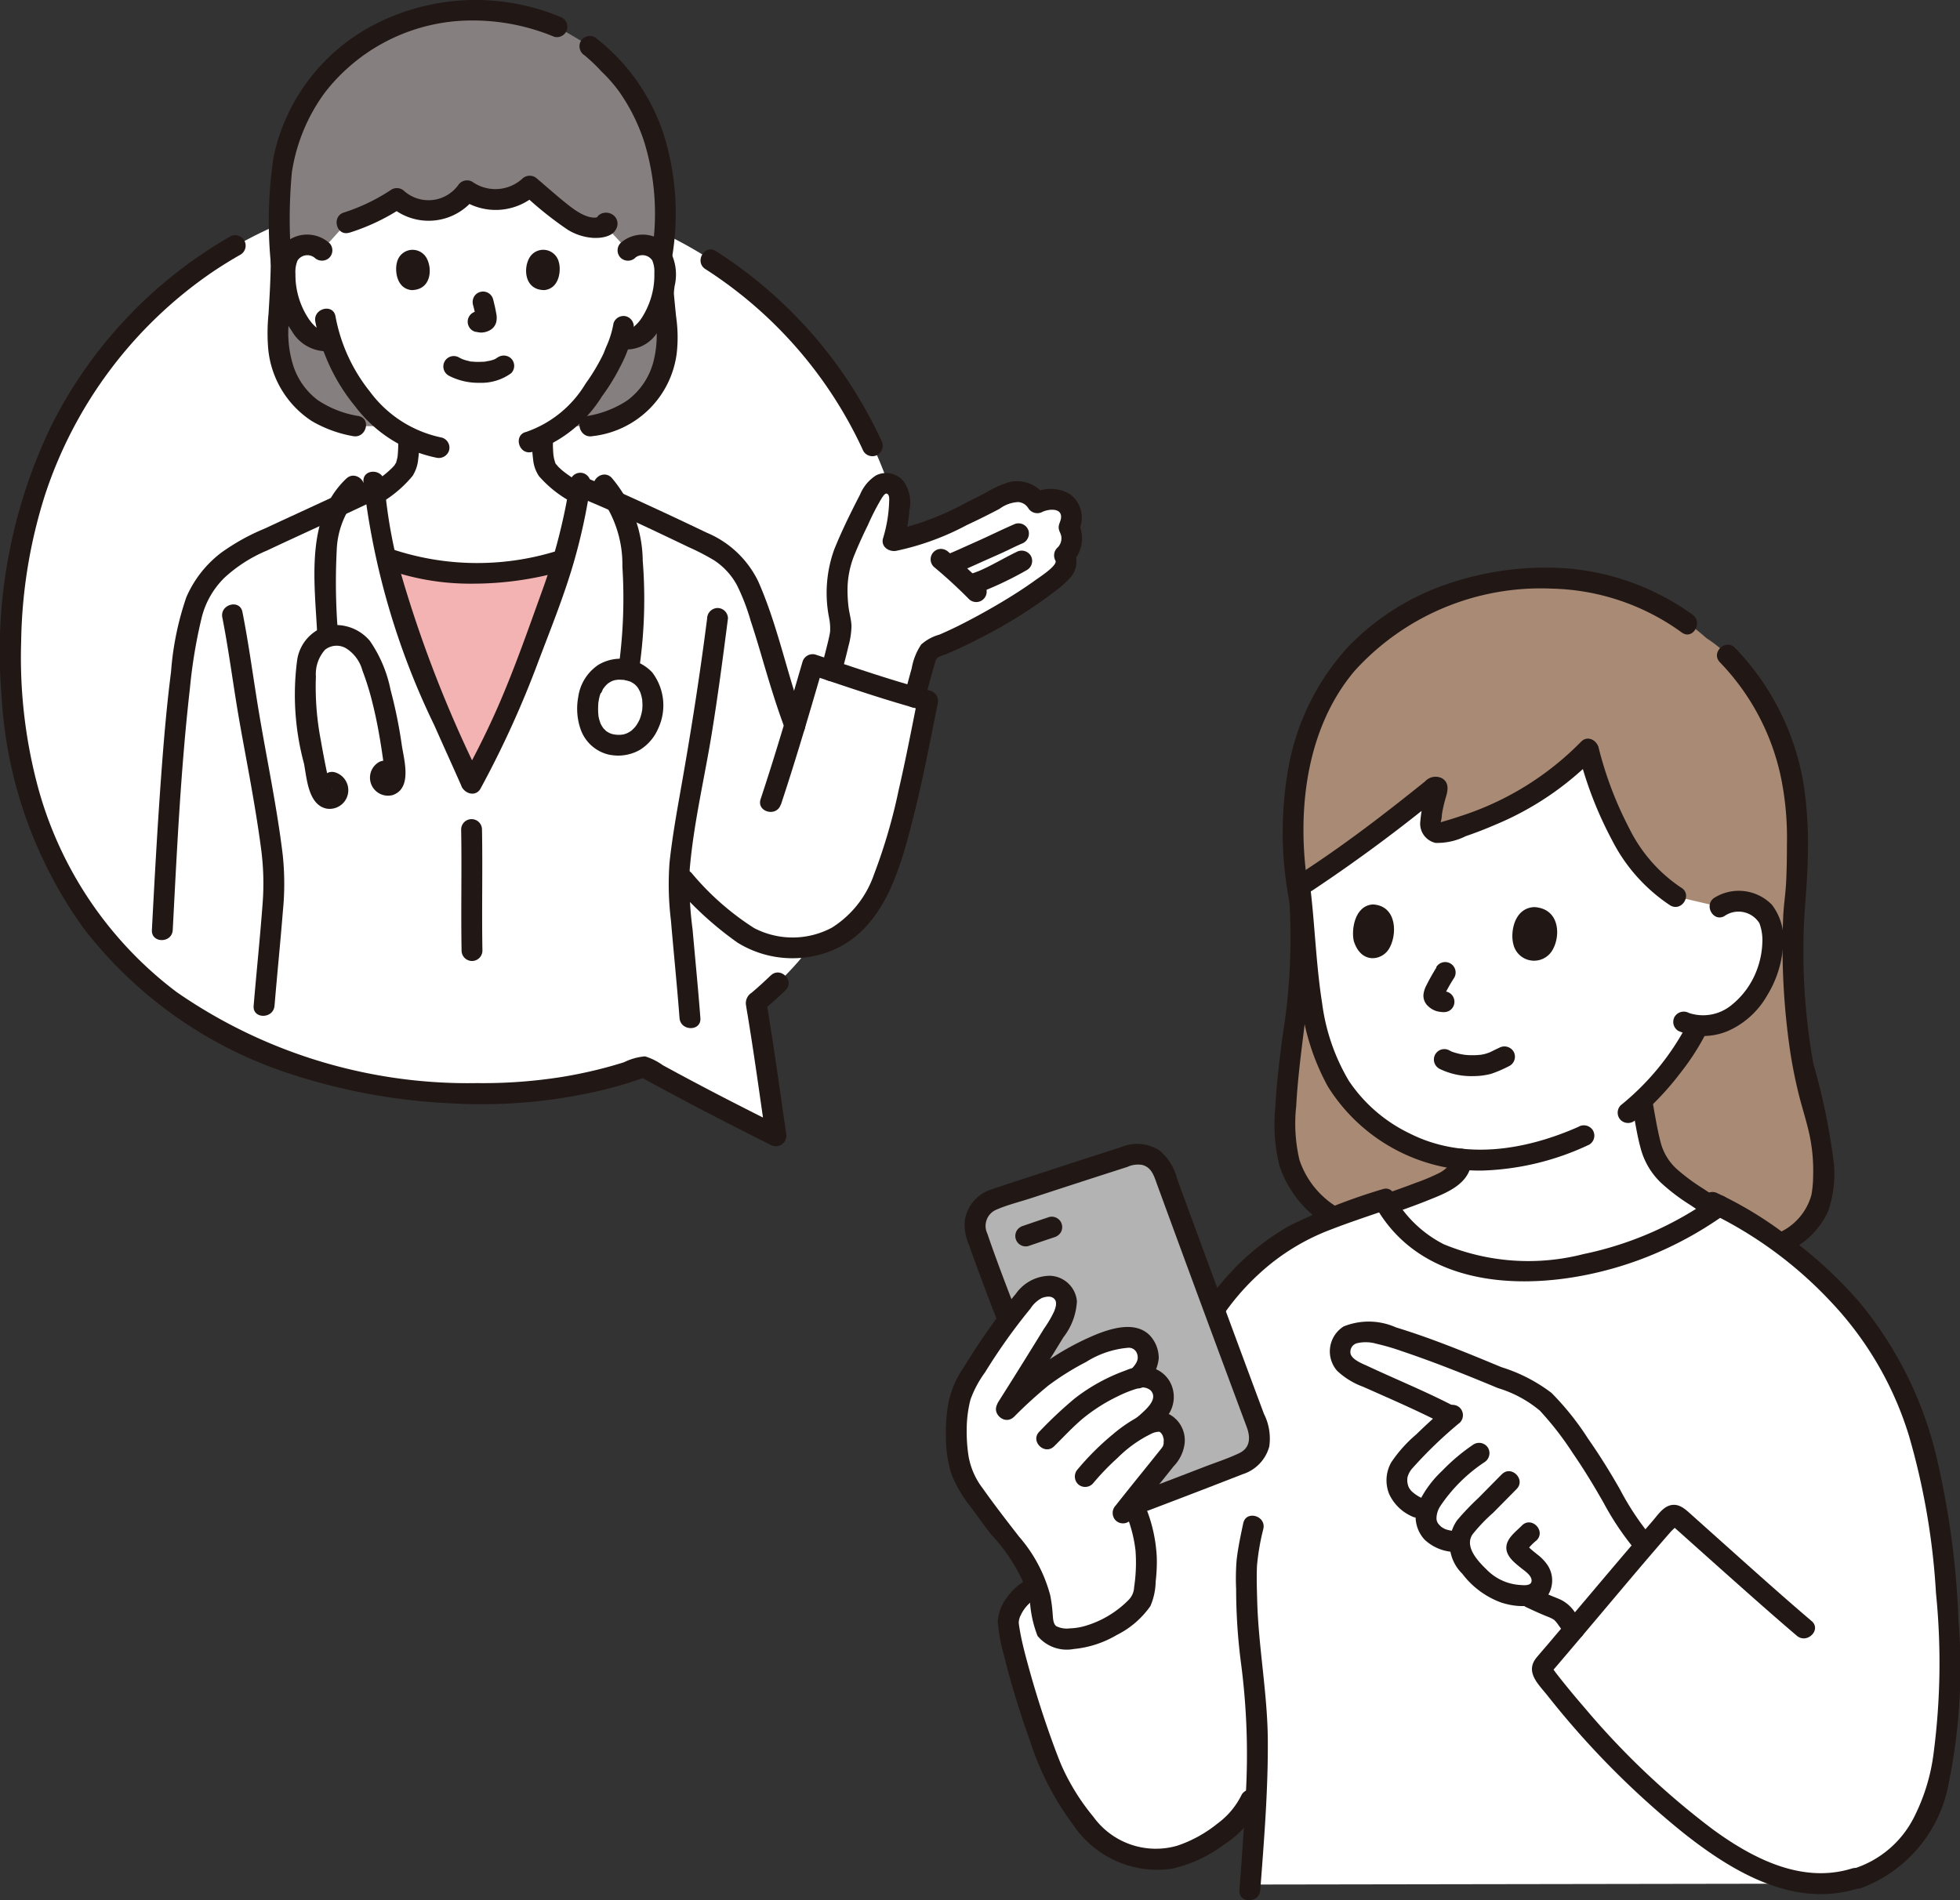 <svg id="online-medical-treatment-female-svgrepo-com" xmlns="http://www.w3.org/2000/svg" width="87.049" height="84.416" viewBox="0 0 87.049 84.416">
  <rect x="0" y="0" width="87.049" height="84.416" fill="#333333" stroke="none"/>
  <path id="Path_4989" data-name="Path 4989" d="M41.962,58.336a21.866,21.866,0,0,1-4.936,12.135,16.666,16.666,0,0,1-1.893,1.84c.346,2.063.517,3.362.887,5.921-2.5-1.253-3.956-2.014-5.878-3.073q-.842.306-1.733.535a23.541,23.541,0,0,1-8.4.5c-.079-.007-.162-.015-.244-.025a22.194,22.194,0,0,1-9.832-3.386C4.11,68.927,1.236,62.194,2.21,53.75A19.6,19.6,0,0,1,17.342,36.629a21.088,21.088,0,0,1,7.019-.341A19.6,19.6,0,0,1,41.962,58.336Z" transform="translate(-1.555 -27.774)" fill="#fff"/>
  <path id="Path_4990" data-name="Path 4990" d="M56.778,20.41A3.806,3.806,0,0,1,53.369,17.1a36.364,36.364,0,0,1,.1-3.976,18.97,18.97,0,0,1,.116-4.594,8.42,8.42,0,0,1,2.337-4.226A9.248,9.248,0,0,1,61.91,1.928a9.39,9.39,0,0,1,3.806.741l.038.016,1.151.678a6.069,6.069,0,0,1,1.229,1.076,8.025,8.025,0,0,1,1.846,3.053,11.852,11.852,0,0,1,.372,5.474c.027,1.936.37,3.3.223,4.137a3.806,3.806,0,0,1-3.409,3.308Z" transform="translate(-40.978 -1.48)" fill="#85807f"/>
  <path id="Path_4991" data-name="Path 4991" d="M114.344,47.5c.009.941.106,1.873.2,2.808a4.717,4.717,0,0,1-.1,1.971,3.126,3.126,0,0,1-1.138,1.665,4.555,4.555,0,0,1-1.8.7c-.584.116-.337,1.007.246.893a4.24,4.24,0,0,0,3.74-3.68,6.3,6.3,0,0,0-.027-1.627c-.093-.91-.182-1.817-.191-2.731a.463.463,0,0,0-.926,0Z" transform="translate(-85.437 -36.162)" fill="#211715"/>
  <path id="Path_4992" data-name="Path 4992" d="M51.472,48.715c-.007.777-.052,1.551-.1,2.325a8.441,8.441,0,0,0-.016,1.529A4.305,4.305,0,0,0,53.295,55.8a5.522,5.522,0,0,0,1.828.669c.582.114.831-.778.246-.893a4.555,4.555,0,0,1-1.8-.7,3.107,3.107,0,0,1-1.125-1.624,4.866,4.866,0,0,1-.171-1.856c.051-.895.118-1.786.125-2.682a.463.463,0,0,0-.926,0Z" transform="translate(-39.446 -37.095)" fill="#211715"/>
  <path id="Path_4993" data-name="Path 4993" d="M64.522.738a9.794,9.794,0,0,0-8.186.327,8.626,8.626,0,0,0-4.516,5.862,19,19,0,0,0-.133,4.725c.023.594.949.6.926,0a22.254,22.254,0,0,1,.012-4,8,8,0,0,1,1.467-3.545A8.259,8.259,0,0,1,60.087.924a9.4,9.4,0,0,1,4.189.707.466.466,0,0,0,.569-.324.475.475,0,0,0-.324-.57Z" transform="translate(-39.662 0.003)" fill="#211715"/>
  <path id="Path_4994" data-name="Path 4994" d="M115.315,16.678a11.779,11.779,0,0,0-.38-5.41,8.946,8.946,0,0,0-3.048-4.314.466.466,0,0,0-.633.166.474.474,0,0,0,.166.633,7.535,7.535,0,0,1,.752.718,6.6,6.6,0,0,1,.789.9A8.43,8.43,0,0,1,114.07,11.6a10.847,10.847,0,0,1,.352,4.833.478.478,0,0,0,.324.569.466.466,0,0,0,.569-.324Z" transform="translate(-85.458 -5.295)" fill="#211715"/>
  <path id="Path_4995" data-name="Path 4995" d="M268.11,140.7c2.328-.8,2.391-2.219,2.423-3.043a8.479,8.479,0,0,0-.4-3,26.2,26.2,0,0,1-.915-8.768,28.8,28.8,0,0,0,.149-4.124c-.075-3.1-1.765-6.7-4.031-8.141a10.533,10.533,0,0,0-7.7-2.655,11.217,11.217,0,0,0-8.251,3.773,10.83,10.83,0,0,0-2.185,4.837,17.249,17.249,0,0,0,.1,5.837c.29,3.724-.869,7.633-.642,10.68a4.1,4.1,0,0,0,1.857,3.081s4.686,1.458,6.693,1.458C257.939,140.639,268.11,140.7,268.11,140.7Z" transform="translate(-189.548 -85.275)" fill="#a98a75"/>
  <path id="Path_4996" data-name="Path 4996" d="M249.873,154.577c-.011-.1-.023-.2-.032-.3-.133-1.36-.244-2.838-.421-4.316l-.009-.076.334-.221c.139-.093.358-.223.54-.347,1.663-1.119,3.447-2.5,5.1-3.831a.087.087,0,0,1,.139.1,6.292,6.292,0,0,0-.313,1.5.4.4,0,0,0,.5.413,14.082,14.082,0,0,0,6.511-3.706,27.027,27.027,0,0,0,1.022,2.944,8.585,8.585,0,0,0,2.864,3.6l1.951.454a1.5,1.5,0,0,1,1.083-.225,1.35,1.35,0,0,1,1.111.787,3.651,3.651,0,0,1-.234,2.685,3.914,3.914,0,0,1-1.5,1.724,2.881,2.881,0,0,1-1.416.309l-.1.2c-.185.373-.618,1.025-.618,1.025A12.926,12.926,0,0,1,264.6,159.4q.131.688.263,1.377a5.167,5.167,0,0,0,.281,1.058,5.4,5.4,0,0,0,2.167,2.019l.528.359a15.019,15.019,0,0,1-8.505,2.731,8.549,8.549,0,0,1-3.524-.652,5.668,5.668,0,0,1-2.546-2.276c.741-.267,1.555-.553,2.072-.787.557-.2,1.264-.573,1.25-1.234a7.592,7.592,0,0,1-4.187-1.856A8.2,8.2,0,0,1,249.873,154.577Z" transform="translate(-191.684 -110.511)" fill="#fff"/>
  <path id="Path_4997" data-name="Path 4997" d="M329.6,124.516a10.443,10.443,0,0,1,2.729,5.226,13.357,13.357,0,0,1,.241,2.858c0,.554-.007,1.108-.034,1.661s-.116,1.079-.134,1.618a31.808,31.808,0,0,0,.313,5.921q.144.935.369,1.856c.153.621.357,1.23.491,1.856a7.582,7.582,0,0,1,.159,1.8,4.9,4.9,0,0,1-.074.85,2.59,2.59,0,0,1-1.637,1.763.466.466,0,0,0-.166.633.474.474,0,0,0,.633.166,3.555,3.555,0,0,0,1.921-1.856,5.181,5.181,0,0,0,.248-2.072,28.717,28.717,0,0,0-.912-4.442,28.048,28.048,0,0,1-.438-5.6c.013-1.167.167-2.323.184-3.492a18.217,18.217,0,0,0-.151-3.137,11.391,11.391,0,0,0-3.086-6.265c-.426-.417-1.082.237-.655.655Z" transform="translate(-253.208 -95.089)" fill="#211715"/>
  <path id="Path_4998" data-name="Path 4998" d="M245.215,169.048a27.128,27.128,0,0,1-.28,6.641c-.128,1.032-.258,2.065-.308,3.1a7.494,7.494,0,0,0,.191,2.58,4.953,4.953,0,0,0,1.907,2.5.466.466,0,0,0,.633-.166.474.474,0,0,0-.166-.634,3.9,3.9,0,0,1-1.491-1.978,7.033,7.033,0,0,1-.144-2.392c.106-2.027.482-4.03.63-6.054a18.459,18.459,0,0,0-.046-3.6.477.477,0,0,0-.463-.463.465.465,0,0,0-.463.463Z" transform="translate(-187.988 -129.564)" fill="#211715"/>
  <path id="Path_4999" data-name="Path 4999" d="M275.38,201.82a3.217,3.217,0,0,0,1.538.333,3.151,3.151,0,0,0,.772-.1,5.816,5.816,0,0,0,.83-.36.465.465,0,0,0,.166-.633.476.476,0,0,0-.633-.166c-.116.052-.229.109-.343.165l-.083.039c-.124.058.04-.009-.03.013-.046.014-.09.031-.136.045s-.094.025-.142.034l-.074.014c-.011,0-.093.015-.033.006s-.025,0-.035,0l-.079.007q-.09.007-.181.008c-.109,0-.217,0-.325-.011l-.081-.008c-.048,0-.041,0,0,0-.053-.008-.105-.016-.157-.027a2.636,2.636,0,0,1-.315-.081l-.069-.023c-.011,0-.086-.031-.027-.009s-.013-.006-.023-.012l-.074-.037a.463.463,0,0,0-.467.8Z" transform="translate(-211.466 -154.35)" fill="#211715"/>
  <path id="Path_5000" data-name="Path 5000" d="M290.239,175.713c-.124-.482.023-1.572.928-1.623,1.191.063,1.192,1.389.762,1.992A.944.944,0,0,1,290.239,175.713Z" transform="translate(-223.033 -133.795)" fill="#211715"/>
  <path id="Path_5001" data-name="Path 5001" d="M259.661,175.21c-.113-.484.023-1.577.852-1.629,1.09.062,1.089,1.391.694,2C260.885,176.074,259.991,176.242,259.661,175.21Z" transform="translate(-199.535 -133.404)" fill="#211715"/>
  <path id="Path_5002" data-name="Path 5002" d="M273.7,184.893c-.156.255-.307.516-.44.785a1.14,1.14,0,0,0-.139.432.627.627,0,0,0,.2.5.98.98,0,0,0,.39.231,1.64,1.64,0,0,0,.3.044l-.123-.017.023,0a.5.5,0,0,0,.357-.046.463.463,0,0,0,.166-.633.448.448,0,0,0-.278-.213c-.078-.013-.157-.02-.235-.03l.123.017a.534.534,0,0,1-.131-.035l.111.046a.547.547,0,0,1-.1-.059l.094.072a.574.574,0,0,1-.081-.077L274,186a.146.146,0,0,1-.017-.029l.046.11a.227.227,0,0,1-.012-.048l.017.123a.323.323,0,0,1,0-.052l-.016.123a.532.532,0,0,1,.031-.108l-.046.111a7,7,0,0,1,.484-.875.463.463,0,0,0-.8-.467Z" transform="translate(-209.902 -141.921)" fill="#211715"/>
  <path id="Path_5003" data-name="Path 5003" d="M311.2,200.165a12.853,12.853,0,0,0,2.026-2.129,10.589,10.589,0,0,0,1.058-1.631.474.474,0,0,0-.166-.633.468.468,0,0,0-.633.166,11.449,11.449,0,0,1-2.939,3.573.466.466,0,0,0,0,.655A.474.474,0,0,0,311.2,200.165Z" transform="translate(-238.566 -150.411)" fill="#211715"/>
  <path id="Path_5004" data-name="Path 5004" d="M264.329,111.026a11.064,11.064,0,0,0-5.561-2.05,13.393,13.393,0,0,0-5.471.744,10.987,10.987,0,0,0-4.275,2.758,10.753,10.753,0,0,0-2.583,5.078,16.178,16.178,0,0,0,.05,6.515c.118.584,1.01.337.893-.246-.691-3.426-.4-7.529,1.946-10.3a11.148,11.148,0,0,1,8.747-3.652,10.2,10.2,0,0,1,5.788,1.954C264.35,112.169,264.813,111.366,264.329,111.026Z" transform="translate(-189.164 -83.725)" fill="#211715"/>
  <path id="Path_5005" data-name="Path 5005" d="M260.294,179.5c-2.347,1.042-5.1,1.511-7.487.311a6.785,6.785,0,0,1-2.724-2.348,9.008,9.008,0,0,1-1.185-3.437c-.268-1.692-.32-3.422-.522-5.123a.477.477,0,0,0-.463-.463.466.466,0,0,0-.463.463c.2,1.663.276,3.342.5,5a10.293,10.293,0,0,0,1.2,3.811,7.942,7.942,0,0,0,6.834,3.736,11.925,11.925,0,0,0,4.774-1.152.466.466,0,0,0,.166-.633.474.474,0,0,0-.633-.166Z" transform="translate(-190.177 -129.45)" fill="#211715"/>
  <path id="Path_5006" data-name="Path 5006" d="M323.37,172.077a1.094,1.094,0,0,1,1.531.333,2.188,2.188,0,0,1,.129.893,3.778,3.778,0,0,1-.227,1.143,3.616,3.616,0,0,1-1.173,1.627,1.987,1.987,0,0,1-1.86.324.476.476,0,0,0-.633.166.467.467,0,0,0,.166.633,2.817,2.817,0,0,0,2.252-.021,3.741,3.741,0,0,0,1.69-1.557,4.806,4.806,0,0,0,.7-2.117,2.537,2.537,0,0,0-.489-1.911,2.056,2.056,0,0,0-2.552-.312c-.5.324-.035,1.125.467.8Z" transform="translate(-246.761 -131.399)" fill="#211715"/>
  <path id="Path_5007" data-name="Path 5007" d="M302.838,142.687a16.936,16.936,0,0,0,1.481,3.844,7.6,7.6,0,0,0,2.6,2.916c.521.29.988-.509.467-.8A6.765,6.765,0,0,1,305.08,146a16.165,16.165,0,0,1-1.348-3.554.463.463,0,0,0-.893.246Z" transform="translate(-232.73 -109.221)" fill="#211715"/>
  <path id="Path_5008" data-name="Path 5008" d="M261.521,141.926a13.12,13.12,0,0,1-5.364,3.3q-.372.126-.75.234a1.661,1.661,0,0,1-.19.053c-.107.016.087,0,.068.023a1.44,1.44,0,0,0,.065-.383,5.946,5.946,0,0,1,.185-.8c.091-.295.133-.632-.182-.816a.63.63,0,0,0-.751.143c-.241.192-.481.386-.723.577q-.73.579-1.47,1.144c-1.065.81-2.147,1.587-3.268,2.316-.5.324-.034,1.126.467.8a70.931,70.931,0,0,0,5.733-4.25l-.2.119.054-.02h-.246l.051.016-.277-.213.033.042-.063-.234a1.769,1.769,0,0,1-.1.324c-.031.116-.058.231-.081.347a6.791,6.791,0,0,0-.118.787.874.874,0,0,0,.675.975,2.829,2.829,0,0,0,1.342-.3c.455-.154.9-.329,1.342-.52a13.348,13.348,0,0,0,4.43-3.015c.409-.433-.244-1.088-.655-.655Z" transform="translate(-191.312 -108.966)" fill="#211715"/>
  <path id="Path_5009" data-name="Path 5009" d="M313.124,210.159c.126.657.218,1.332.4,1.976a3.26,3.26,0,0,0,.88,1.47,8.833,8.833,0,0,0,1.307.994c.558.373,1.111.753,1.666,1.13.494.336.957-.466.467-.8-.511-.347-1.021-.7-1.535-1.042a9,9,0,0,1-1.195-.883,2.42,2.42,0,0,1-.721-1.2c-.16-.619-.255-1.26-.374-1.888-.112-.585-1-.337-.893.246Z" transform="translate(-240.643 -161.071)" fill="#211715"/>
  <path id="Path_5010" data-name="Path 5010" d="M263.813,220.973a.461.461,0,0,1-.132.333,1.455,1.455,0,0,1-.428.307,9.2,9.2,0,0,1-1,.417c-.829.318-1.675.591-2.5.924a.478.478,0,0,0-.324.569.466.466,0,0,0,.57.324c.917-.37,1.862-.664,2.777-1.033.81-.327,1.948-.73,1.956-1.838a.463.463,0,0,0-.926,0Z" transform="translate(-199.376 -169.485)" fill="#211715"/>
  <path id="Path_5011" data-name="Path 5011" d="M231.59,236.012c2.211,3.045,2.9,6.257,3.333,9.873.478,4.05.526,9.1-.641,11.617a4.992,4.992,0,0,1-4.548,3.145l-25.541.04c.134-1.788.24-3.4.283-4.419l-.269.658a5.539,5.539,0,0,1-4.262,2.674,3.962,3.962,0,0,1-2.749-1.258,10.5,10.5,0,0,1-1.733-2.583,33,33,0,0,1-2.029-6.826,2.1,2.1,0,0,1,1.065-1.387L201.5,237.07a11.938,11.938,0,0,1,2.757-3.844c1.738-1.618,3.051-1.978,5.859-2.957a5.681,5.681,0,0,0,2.668,2.49,8.549,8.549,0,0,0,3.524.652,15.044,15.044,0,0,0,8.716-2.88,20.4,20.4,0,0,1,5.98,4.726Q231.315,235.633,231.59,236.012Z" transform="translate(-148.663 -176.971)" fill="#fff"/>
  <path id="Path_5012" data-name="Path 5012" d="M170.116,94.792a.189.189,0,0,1-.032-.09.224.224,0,0,1,.029-.09.806.806,0,0,0,.03-.646c-.066-.187-.162-.32-.494-.446a1.088,1.088,0,0,0-.972.106,1.106,1.106,0,0,0-1.025-.495,2.791,2.791,0,0,0-.884.367,19.067,19.067,0,0,1-4.5,1.823,6.549,6.549,0,0,0,.29-1.907.69.69,0,0,0-.217-.494.534.534,0,0,0-.532-.137,1.08,1.08,0,0,0-.458.425,26.66,26.66,0,0,0-1.286,2.7,5.547,5.547,0,0,0-.108,3.179c-.01.125-.023.286-.023.286-.023.267-.27,1.2-.408,1.707,1.18.388,2.706.88,3.7,1.17.15-.538.378-1.419.506-1.769a.767.767,0,0,1,.173-.31.775.775,0,0,1,.268-.143,20.362,20.362,0,0,0,5.652-3.424.552.552,0,0,0,.058-.65,1,1,0,0,0,.235-1.167Z" transform="translate(-122.605 -71.29)" fill="#fff"/>
  <path id="Path_5013" data-name="Path 5013" d="M135.146,133.641c.735-2.211,1.261-4.038,1.861-6.1,1.4.466,4.076,1.337,5.111,1.61a64.771,64.771,0,0,1-1.635,6.986c-.512,1.594-1.282,3.111-2.848,3.7a4.135,4.135,0,0,1-3.624-.284,15.62,15.62,0,0,1-2.711-2.433" transform="translate(-100.909 -98.022)" fill="#fff"/>
  <path id="Path_5014" data-name="Path 5014" d="M60.264,36.637a2.068,2.068,0,0,1-.6-.384,8.577,8.577,0,0,1-2.231,1.071L56.32,38.556a1,1,0,0,0-.8-.235.947.947,0,0,0-.681.453,1.337,1.337,0,0,0-.14.539A4.013,4.013,0,0,0,55.1,41.44a2.553,2.553,0,0,0,.66.866.959.959,0,0,0,.869.275l.085-.023a7.883,7.883,0,0,0,1.444,2.648,6.641,6.641,0,0,0,2.015,1.679,3.555,3.555,0,0,1-.15,1.311,4.228,4.228,0,0,1-1.347,1.2,23.262,23.262,0,0,0,.47,2.822l.178.069a11.643,11.643,0,0,0,3.874.62,15.662,15.662,0,0,0,3.573-.514l.278-.075a28.129,28.129,0,0,0,.666-2.927,4.22,4.22,0,0,1-1.456-1.193,3.707,3.707,0,0,1-.15-1.337A8.091,8.091,0,0,0,69.3,43.2c.046-.14.185-.429.293-.75a.775.775,0,0,0,.873-.144,2.55,2.55,0,0,0,.66-.866,4.013,4.013,0,0,0,.411-2.128,1.337,1.337,0,0,0-.14-.539.947.947,0,0,0-.681-.453,1,1,0,0,0-.8.235L68.9,37.462a1.554,1.554,0,0,1-1.191-.094,4.615,4.615,0,0,1-1-.7L65.56,35.7a2.227,2.227,0,0,1-2.786.208A2.069,2.069,0,0,1,60.264,36.637Z" transform="translate(-42.025 -27.436)" fill="#fff"/>
  <path id="Path_5015" data-name="Path 5015" d="M57.874,99.808l0-.014c-.173-.553-.375-1.149-.64-1.842a3.8,3.8,0,0,0-.8-1.236A4.239,4.239,0,0,0,55.2,95.9c-1.358-.656-4.135-1.961-5.532-2.523a25.137,25.137,0,0,1-1.025,4.232c-.311.847-1.331,3.734-2.025,5.384a37.148,37.148,0,0,1-1.766,3.623c-1.742-3.97-3.869-8.1-4.31-13.136-1.656.8-4.363,2.016-5.626,2.628a5.088,5.088,0,0,0-1.369.981,4.108,4.108,0,0,0-1.06,1.7c-.668,2.237-1.032,7.672-1.38,14.329-.03-.022.012.01.012.01l4.477,3.337.2.006,18.75.571c-.168-2.208-.557-5.747-.49-6.36a18.349,18.349,0,0,0,2.95,2.674,4.135,4.135,0,0,0,3.624.284c1.567-.591,2.337-2.108,2.848-3.7a64.767,64.767,0,0,0,1.635-6.986c-1.034-.273-3.713-1.145-5.111-1.61-.27.926-.525,1.807-.792,2.7C58.567,102.322,58.309,101.2,57.874,99.808Z" transform="translate(-23.9 -71.762)" fill="#fff"/>
  <path id="Path_5016" data-name="Path 5016" d="M235.353,228.149a25.8,25.8,0,0,0-4.187,1.654,11.106,11.106,0,0,0-3.376,3.034,15.831,15.831,0,0,0-1.394,2.348c-.27.53.529,1,.8.467a17.611,17.611,0,0,1,1.154-2.014,10.651,10.651,0,0,1,1.561-1.765,9.756,9.756,0,0,1,3.144-1.93c.839-.326,1.695-.607,2.544-.9.559-.195.318-1.09-.246-.893Z" transform="translate(-173.954 -175.321)" fill="#211715"/>
  <path id="Path_5017" data-name="Path 5017" d="M326.81,229.652a18.159,18.159,0,0,1,5.484,4,15.081,15.081,0,0,1,3.48,5.965,31.5,31.5,0,0,1,1.2,6.987,30.9,30.9,0,0,1-.1,7.074,8.649,8.649,0,0,1-.889,2.914,4.526,4.526,0,0,1-2.615,2.239.463.463,0,0,0,.246.893A6.137,6.137,0,0,0,337.55,255a25.579,25.579,0,0,0,.425-7.154,37.666,37.666,0,0,0-1.035-7.52,16.825,16.825,0,0,0-3.369-6.643,18.752,18.752,0,0,0-2.861-2.68,16.9,16.9,0,0,0-3.435-2.155.477.477,0,0,0-.633.166.466.466,0,0,0,.166.633Z" transform="translate(-250.992 -175.838)" fill="#211715"/>
  <path id="Path_5018" data-name="Path 5018" d="M192.74,302.979a2.628,2.628,0,0,0-.889.8,1.927,1.927,0,0,0-.4,1.062,7.794,7.794,0,0,0,.275,1.5c.319,1.3.727,2.592,1.175,3.858a12.733,12.733,0,0,0,1.9,3.667,4.494,4.494,0,0,0,4.385,1.951,6.106,6.106,0,0,0,2.315-1.073,4.533,4.533,0,0,0,1.581-1.748.479.479,0,0,0-.166-.634.466.466,0,0,0-.633.166,3.482,3.482,0,0,1-1.083,1.29,5.754,5.754,0,0,1-1.772.975,3.421,3.421,0,0,1-3.731-1.283,9.815,9.815,0,0,1-1.286-2c-.118-.243-.149-.322-.237-.543s-.175-.452-.258-.679c-.417-1.142-.787-2.3-1.108-3.474-.151-.552-.3-1.109-.391-1.673-.01-.061-.02-.123-.028-.185.011.084-.005-.036-.006-.063a.739.739,0,0,1,.087-.335,1.668,1.668,0,0,1,.741-.78c.522-.288.055-1.088-.467-.8Z" transform="translate(-147.137 -232.804)" fill="#211715"/>
  <path id="Path_5019" data-name="Path 5019" d="M237.474,291.241c-.114.538-.23,1.079-.293,1.626a10.142,10.142,0,0,0-.023,1.3,25.654,25.654,0,0,0,.208,3.224,31.2,31.2,0,0,1,.216,6c-.072,1.386-.172,2.77-.278,4.154-.045.594.881.591.926,0,.168-2.217.35-4.441.335-6.666-.014-2.076-.414-4.111-.471-6.185-.014-.526-.034-1.058-.008-1.583a10.366,10.366,0,0,1,.282-1.625c.124-.581-.769-.83-.893-.246Z" transform="translate(-182.258 -223.576)" fill="#211715"/>
  <path id="Path_5020" data-name="Path 5020" d="M258.7,255.669a2.017,2.017,0,0,0-1.034.036.86.86,0,0,0-.542.761.807.807,0,0,0,.375.715,3.955,3.955,0,0,0,.812.444c1.079.483,2.689,1.182,3.752,1.75q-.952.822-1.824,1.73a1.626,1.626,0,0,0-.582,1.056c-.012.66.378,1.079,1.319,1.428a.909.909,0,0,0,.122.8,1.456,1.456,0,0,0,1.331.543,1.623,1.623,0,0,0,.355.976,2.963,2.963,0,0,0,2.567,1.412c.4.181.856.4,1.108.5a1.735,1.735,0,0,1,.47.241,1.875,1.875,0,0,1,.333.405c.09.13.181.245.268.352.972-1.151,2.218-2.628,3.142-3.709-.09-.1-.182-.208-.279-.324a16.814,16.814,0,0,1-1.442-2.291,26.281,26.281,0,0,0-2.113-3.1,4.733,4.733,0,0,0-.956-.979,6.19,6.19,0,0,0-1.141-.537c-1.692-.711-3.59-1.474-5.148-1.972a7.129,7.129,0,0,0-.895-.231Z" transform="translate(-197.612 -196.454)" fill="#fff"/>
  <path id="Path_5021" data-name="Path 5021" d="M263.644,229.062c2.352,4.232,8.192,3.829,12.084,2.281a16.291,16.291,0,0,0,3.444-1.875.476.476,0,0,0,.166-.633.467.467,0,0,0-.634-.166,15.166,15.166,0,0,1-5.8,2.549,9.816,9.816,0,0,1-6.211-.438,5.329,5.329,0,0,1-2.248-2.186c-.29-.521-1.089-.054-.8.467Z" transform="translate(-202.575 -175.509)" fill="#211715"/>
  <path id="Path_5022" data-name="Path 5022" d="M291.893,305.51c.2.093.393.185.592.272q.159.071.321.137l.108.043.077.031c.06.023-.1-.048,0,0,.045.022.09.043.133.068.019.011.037.025.056.035.046.025-.063-.06,0,0a1.38,1.38,0,0,1,.1.105l.021.025c.022.026.014.017-.022-.029,0,.014.03.041.039.053.141.2.281.393.435.581a.465.465,0,0,0,.655,0,.476.476,0,0,0,0-.655c-.016-.019-.078-.122-.1-.127.016,0,.052.069.01.013l-.052-.071c-.063-.086-.121-.176-.185-.262a1.6,1.6,0,0,0-.591-.52c-.116-.056-.236-.1-.356-.15l-.054-.021c-.068-.027,0,0,.027.012l-.121-.053c-.208-.093-.414-.189-.621-.285a.474.474,0,0,0-.633.166.469.469,0,0,0,.166.633Z" transform="translate(-224.158 -234.138)" fill="#211715"/>
  <path id="Path_5023" data-name="Path 5023" d="M260.61,257.326c-1.227-.633-2.505-1.153-3.755-1.738-.227-.106-.676-.272-.761-.539a.4.4,0,0,1,.266-.475,1.7,1.7,0,0,1,.881.02,10.166,10.166,0,0,1,1.124.328c1.448.486,2.867,1.057,4.277,1.643a5.275,5.275,0,0,1,1.856,1,13.792,13.792,0,0,1,1.461,1.885c.495.717.946,1.462,1.376,2.22a12.506,12.506,0,0,0,1.51,2.213c.4.445,1.05-.211.655-.655a12.177,12.177,0,0,1-1.442-2.161c-.44-.775-.91-1.531-1.421-2.26a12.25,12.25,0,0,0-1.624-2.032,7.19,7.19,0,0,0-2.22-1.141c-1.538-.638-3.091-1.281-4.685-1.767a2.973,2.973,0,0,0-2.324-.042,1.309,1.309,0,0,0-.29,1.97,3.358,3.358,0,0,0,1.156.71l1.128.5c.8.357,1.591.717,2.367,1.117.529.273,1-.526.467-.8Z" transform="translate(-196.109 -194.901)" fill="#211715"/>
  <path id="Path_5024" data-name="Path 5024" d="M268.687,269.739q-.667.576-1.3,1.191a6.011,6.011,0,0,0-1.1,1.23,1.623,1.623,0,0,0-.1,1.4,2,2,0,0,0,1.007,1,.474.474,0,0,0,.633-.166.468.468,0,0,0-.166-.633,1.813,1.813,0,0,1-.428-.274.664.664,0,0,1-.188-.256,1.158,1.158,0,0,1-.032-.116c-.005-.021-.016-.108-.01-.046a.858.858,0,0,1,0-.226.956.956,0,0,1,.237-.435,19.241,19.241,0,0,1,2.094-2.011.467.467,0,0,0,0-.655.472.472,0,0,0-.655,0Z" transform="translate(-204.495 -207.203)" fill="#211715"/>
  <path id="Path_5025" data-name="Path 5025" d="M274.2,276.972a8.613,8.613,0,0,0-1.409,1.183,4.731,4.731,0,0,0-1.07,1.478,1.5,1.5,0,0,0,.293,1.58,2.014,2.014,0,0,0,1.431.546.463.463,0,0,0,0-.926,1.532,1.532,0,0,1-.545-.1c.056.023-.018-.011-.037-.022s-.064-.037-.094-.057c-.107-.071.05.054-.04-.034-.025-.024-.05-.049-.074-.075a.4.4,0,0,1-.114-.3,1.031,1.031,0,0,1,.185-.547,7.062,7.062,0,0,1,1.942-1.925.475.475,0,0,0,.166-.633.467.467,0,0,0-.633-.166Z" transform="translate(-208.742 -212.817)" fill="#211715"/>
  <path id="Path_5026" data-name="Path 5026" d="M280.444,282.489l-1.044,1.057a11.528,11.528,0,0,0-.947.994,1.845,1.845,0,0,0,.234,2.366,3.8,3.8,0,0,0,1.7,1.271c.669.231,1.738.324,2.15-.392a1.237,1.237,0,0,0-.056-1.25,2,2,0,0,0-.459-.482c-.093-.077-.19-.15-.28-.231-.031-.028-.062-.056-.093-.085s-.063-.063-.093-.1q-.077-.094.016.061l-.063.234a2.565,2.565,0,0,1,.484-.512c.418-.425-.236-1.08-.655-.655-.267.272-.7.575-.694,1,.009.389.387.671.66.893.153.124.531.364.452.62-.059.191-.415.134-.562.125a2.272,2.272,0,0,1-1.425-.68c-.377-.364-1-1.015-.623-1.567a7.509,7.509,0,0,1,.912-.955l1.043-1.056c.419-.424-.235-1.079-.655-.655Z" transform="translate(-213.744 -216.999)" fill="#211715"/>
  <path id="Path_5027" data-name="Path 5027" d="M306.354,293.973c-1.013-.863-2.008-1.747-3-2.633q-.8-.715-1.6-1.432l-.734-.657c-.273-.245-.561-.528-.965-.407-.321.1-.546.445-.757.688q-.4.467-.805.938-.992,1.163-1.978,2.332l-1.794,2.122c-.189.223-.383.443-.57.668-.534.642.069,1.182.478,1.694a38.25,38.25,0,0,0,6.061,6.122c2.148,1.7,4.873,3.331,7.7,2.457.567-.175.325-1.069-.246-.893-2.218.685-4.4-.449-6.16-1.731a34.807,34.807,0,0,1-5.712-5.418c-.441-.509-.871-1.03-1.284-1.563-.019-.025-.134-.2-.156-.2l-.046.208.017-.02c.037-.017.079-.093.106-.123l.257-.3q.781-.918,1.557-1.84c1.127-1.333,2.245-2.674,3.395-3.989.046-.054.261-.231.267-.3l-.213.043.126.113.194.173.4.358q.831.744,1.665,1.487c1.042.928,2.085,1.856,3.148,2.761.451.384,1.109-.267.655-.655Z" transform="translate(-225.902 -221.967)" fill="#211715"/>
  <path id="Path_5028" data-name="Path 5028" d="M188.53,228.7c-.45-1.157-.984-2.586-1.359-3.663a1.21,1.21,0,0,1,.761-1.545c1.769-.591,4.333-1.422,6.037-1.97a1.209,1.209,0,0,1,1.508.737c.974,2.667,3.2,8.684,4.2,11.382a1.21,1.21,0,0,1-.685,1.548c-1.357.544-3.732,1.445-4.326,1.671Z" transform="translate(-143.798 -170.206)" fill="#b3b3b3"/>
  <path id="Path_5029" data-name="Path 5029" d="M187.459,227.1c-.461-1.186-.918-2.377-1.33-3.582a.783.783,0,0,1,.39-1.051c.508-.223,1.075-.358,1.6-.531q1.754-.576,3.51-1.142l.72-.231a1.131,1.131,0,0,1,.668-.088c.418.114.52.5.652.862q1.974,5.393,3.981,10.776c.171.459.169.926-.333,1.166s-1.042.412-1.557.611q-1.366.528-2.733,1.046a.476.476,0,0,0-.324.569.466.466,0,0,0,.569.324q1.329-.505,2.655-1.016.774-.3,1.545-.6a1.781,1.781,0,0,0,1.18-1.227,2.439,2.439,0,0,0-.239-1.461l-.478-1.284q-.579-1.559-1.156-3.12-1.108-3-2.209-6a2.447,2.447,0,0,0-.792-1.29,1.83,1.83,0,0,0-1.715-.144q-1.872.6-3.742,1.214c-.665.218-1.334.43-2,.659a1.715,1.715,0,0,0-1.2,1.468,2.282,2.282,0,0,0,.193.993q.193.546.393,1.088.413,1.125.848,2.241a.477.477,0,0,0,.569.324.467.467,0,0,0,.324-.569Z" transform="translate(-142.281 -168.725)" fill="#211715"/>
  <path id="Path_5030" data-name="Path 5030" d="M186.788,247.192a1.236,1.236,0,0,1,.893-.333.777.777,0,0,1,.746.708,1.7,1.7,0,0,1-.243.833c-.792,1.293-1.764,2.861-2.488,4a11.972,11.972,0,0,1,2.413-2.012,7.816,7.816,0,0,1,2.689-1.227.964.964,0,0,1,1.085.327.919.919,0,0,1,.023,1.029,3.446,3.446,0,0,1-.327.4.928.928,0,0,1,.98.336.948.948,0,0,1-.081,1.164c-.143.173-.432.43-.664.663.452-.242.847-.347,1.175.021a1.069,1.069,0,0,1,.08,1.148c-.567.726-1.058,1.319-1.725,2.156a6.4,6.4,0,0,1,.53,3.991,1.125,1.125,0,0,1-.167.514,4.454,4.454,0,0,1-3.45,1.594,1.071,1.071,0,0,1-.612-.223,1.478,1.478,0,0,1-.3-1.02c-.152-1.839-1.338-2.826-2.409-4.331a7.58,7.58,0,0,1-1.256-2.12,7.458,7.458,0,0,1-.126-1.977,3.906,3.906,0,0,1,.374-1.594,28.263,28.263,0,0,1,2.786-3.966C186.736,247.246,186.762,247.218,186.788,247.192Z" transform="translate(-141.053 -189.721)" fill="#fff"/>
  <path id="Path_5031" data-name="Path 5031" d="M195.407,234.816q.579-.2,1.157-.393a.492.492,0,0,0,.277-.213.463.463,0,0,0-.523-.68c-.386.13-.772.26-1.157.393a.492.492,0,0,0-.277.213.472.472,0,0,0-.046.357.467.467,0,0,0,.213.277.461.461,0,0,0,.357.046Z" transform="translate(-149.729 -179.465)" fill="#211715"/>
  <path id="Path_5032" data-name="Path 5032" d="M191.907,258.659a19.1,19.1,0,0,1,1.534-1.4,12.05,12.05,0,0,1,1.676-1.047,4.152,4.152,0,0,1,1.859-.629.385.385,0,0,1,.409.281c.1.3-.125.517-.307.722-.393.444.258,1.1.655.655a1.874,1.874,0,0,0,.609-1.185,1.484,1.484,0,0,0-.4-1.027c-.618-.621-1.622-.335-2.333-.057a11.974,11.974,0,0,0-2.367,1.3A15.843,15.843,0,0,0,191.252,258c-.43.415.226,1.069.655.655Z" transform="translate(-146.879 -195.711)" fill="#211715"/>
  <path id="Path_5033" data-name="Path 5033" d="M199.635,265.859c.406-.4.792-.819,1.223-1.19a7.717,7.717,0,0,1,1.622-1.039,5.325,5.325,0,0,1,.823-.328.571.571,0,0,1,.629.083c.375.433-.37.955-.644,1.225-.426.418.229,1.072.655.655a4.27,4.27,0,0,0,.822-.9,1.406,1.406,0,0,0,.1-1.18,1.313,1.313,0,0,0-.855-.806,1.875,1.875,0,0,0-1.193.109,8.208,8.208,0,0,0-2.261,1.241,18.588,18.588,0,0,0-1.572,1.475C198.555,265.623,199.209,266.278,199.635,265.859Z" transform="translate(-152.819 -201.611)" fill="#211715"/>
  <path id="Path_5034" data-name="Path 5034" d="M207.044,274.05a11.2,11.2,0,0,1,1.111-1.157,5.576,5.576,0,0,1,1.526-1.086.787.787,0,0,1,.28-.072c.054,0,.038-.01.085.02,0,0,.064.061.083.085-.052-.065.038.077.026.051,0,0,.031.1.038.137a.194.194,0,0,1,.01.084c0,.022-.007.185,0,.131-.005.035-.037.142-.03.125s-.015.026-.039.059c-.08.109-.168.214-.253.32q-.249.312-.5.623c-.44.546-.881,1.092-1.315,1.643a.477.477,0,0,0,0,.655.465.465,0,0,0,.655,0c.446-.566.9-1.126,1.351-1.687q.287-.356.571-.714a1.769,1.769,0,0,0,.468-.887,1.31,1.31,0,0,0-1.1-1.567,2.042,2.042,0,0,0-1.069.33,6.556,6.556,0,0,0-.986.694,11.925,11.925,0,0,0-1.569,1.558.476.476,0,0,0,0,.655.467.467,0,0,0,.655,0Z" transform="translate(-158.519 -208.131)" fill="#211715"/>
  <path id="Path_5035" data-name="Path 5035" d="M184.663,250.927q1.052-1.657,2.076-3.333a2.849,2.849,0,0,0,.6-1.6,1.242,1.242,0,0,0-1.206-1.132,1.873,1.873,0,0,0-1.506.8c-.446.535-.868,1.091-1.267,1.662-.379.543-.738,1.1-1.086,1.664a4.249,4.249,0,0,0-.619,1.412,7.065,7.065,0,0,0-.133,1.571,5.512,5.512,0,0,0,.237,1.685,5.658,5.658,0,0,0,.86,1.469c.3.4.584.813.893,1.209a7.819,7.819,0,0,1,1.735,2.878,5.114,5.114,0,0,0,.343,1.648,1.686,1.686,0,0,0,1.611.582,4.617,4.617,0,0,0,1.9-.618,4.018,4.018,0,0,0,1.5-1.287,2.847,2.847,0,0,0,.235-1.088,7.517,7.517,0,0,0,.05-1.076,6.742,6.742,0,0,0-.437-2.091c-.2-.555-1.1-.315-.893.246a6.115,6.115,0,0,1,.385,1.537,7.266,7.266,0,0,1-.062,1.633.839.839,0,0,1-.249.567,4.186,4.186,0,0,1-.575.491,4.421,4.421,0,0,1-1.348.66,2.73,2.73,0,0,1-.678.109,1.051,1.051,0,0,1-.611-.1c-.139-.113-.14-.359-.154-.522a6.721,6.721,0,0,0-.11-.847,6.508,6.508,0,0,0-1.38-2.6c-.552-.709-1.1-1.417-1.62-2.153a3.246,3.246,0,0,1-.625-1.412,7.017,7.017,0,0,1-.085-1.19,5.392,5.392,0,0,1,.166-1.333,4.791,4.791,0,0,1,.649-1.217,25.794,25.794,0,0,1,2.018-2.834,1.33,1.33,0,0,1,.512-.47c.189-.069.446-.112.577.081.1.145.018.37-.038.515a5.006,5.006,0,0,1-.45.767q-1,1.63-2.025,3.248c-.32.5.481.97.8.467Z" transform="translate(-139.51 -188.189)" fill="#211715"/>
  <path id="Path_5036" data-name="Path 5036" d="M34.232,78.018c-.277.267-.56.526-.854.774a.546.546,0,0,0-.245.555c.022.148.049.3.073.443q.139.85.267,1.7c.189,1.258.365,2.518.547,3.776l.68-.523c-1.068-.536-2.135-1.075-3.194-1.629q-.7-.367-1.4-.743l-.669-.363a2.721,2.721,0,0,0-.789-.393,2.6,2.6,0,0,0-.937.263q-.486.153-.981.28-.865.222-1.748.367a22.381,22.381,0,0,1-3.794.278A22.706,22.706,0,0,1,7.843,78.758a16.95,16.95,0,0,1-6.215-9.323A22.216,22.216,0,0,1,.94,63.182,22.518,22.518,0,0,1,2,56.673a19.262,19.262,0,0,1,7.38-9.863q.633-.43,1.3-.809a.463.463,0,0,0-.467-.8A20.041,20.041,0,0,0,2.27,53.617a23.141,23.141,0,0,0-2.2,11.97A19.492,19.492,0,0,0,3.731,75.949,18.991,18.991,0,0,0,13.1,82.46,26.729,26.729,0,0,0,20.006,83.7a23.223,23.223,0,0,0,6.973-.641q.88-.226,1.733-.535l-.357-.046c1.937,1.067,3.9,2.082,5.878,3.073a.47.47,0,0,0,.68-.523c-.286-1.975-.558-3.952-.887-5.921l-.119.45q.506-.422.98-.88c.429-.415-.226-1.069-.655-.655Z" transform="translate(0 -34.689)" fill="#211715"/>
  <path id="Path_5037" data-name="Path 5037" d="M134.64,48.741a19,19,0,0,1,7.016,8.084.467.467,0,0,0,.633.166.474.474,0,0,0,.166-.633,19.871,19.871,0,0,0-7.349-8.416C134.6,47.62,134.139,48.421,134.64,48.741Z" transform="translate(-103.311 -36.787)" fill="#211715"/>
  <path id="Path_5038" data-name="Path 5038" d="M158.435,99.69c.109-.4.217-.8.311-1.211a3.577,3.577,0,0,0,.136-.9c-.01-.286-.1-.577-.134-.863a6.523,6.523,0,0,1-.043-.748,4.164,4.164,0,0,1,.33-1.6c.175-.427.368-.848.572-1.262a10.6,10.6,0,0,1,.62-1.207c.037-.056.134-.211.211-.2.15.031.118.286.116.377a6.2,6.2,0,0,1-.268,1.6c-.114.372.242.617.57.569A11.781,11.781,0,0,0,164,93.1q.738-.344,1.458-.724a1.5,1.5,0,0,1,.833-.3.572.572,0,0,1,.441.268.472.472,0,0,0,.633.166c.283-.131.88-.189.822.281-.02.162-.123.284-.1.458.014.121.09.221.111.34a.577.577,0,0,1-.185.528.475.475,0,0,0-.072.561c.106.211-.716.741-.863.846-.524.381-1.072.728-1.629,1.058-.6.354-1.21.688-1.835,1-.273.134-.549.264-.829.383a2.018,2.018,0,0,0-.808.44,2.737,2.737,0,0,0-.421,1.059c-.109.385-.21.772-.318,1.157a.463.463,0,0,0,.893.246c.1-.345.188-.692.284-1.037.046-.162.09-.324.139-.484.035-.112.061-.284.152-.359a1.517,1.517,0,0,1,.343-.138q.23-.1.458-.2c.313-.141.621-.291.926-.448a21.565,21.565,0,0,0,3.549-2.208,4.714,4.714,0,0,0,.584-.521,1.067,1.067,0,0,0,.174-1.26l-.072.562a1.526,1.526,0,0,0,.32-1.707v.246a1.287,1.287,0,0,0-.406-1.589,1.661,1.661,0,0,0-1.681-.01l.633.166a1.52,1.52,0,0,0-1.641-.691,4.3,4.3,0,0,0-1.014.455q-.409.213-.823.415a12.274,12.274,0,0,1-3.449,1.3l.569.569a7.052,7.052,0,0,0,.281-1.512,1.614,1.614,0,0,0-.238-1.23,1,1,0,0,0-1.247-.295,1.841,1.841,0,0,0-.708.849c-.413.8-.808,1.6-1.145,2.432a5.684,5.684,0,0,0-.233,3.041,2.409,2.409,0,0,1,.045.641c.007-.072-.006.033-.017.088-.016.086-.036.172-.055.257-.1.418-.207.833-.32,1.246a.463.463,0,0,0,.893.246Z" transform="translate(-121.065 -69.773)" fill="#211715"/>
  <path id="Path_5039" data-name="Path 5039" d="M103.753,60.959A4.236,4.236,0,0,1,103.429,62c-.039.093-.075.185-.111.279-.025.065.046-.1-.012.024-.015.031-.029.063-.045.094a8.794,8.794,0,0,1-.747,1.233,4.972,4.972,0,0,1-2.637,2.145c-.579.136-.334,1.029.246.893a5.849,5.849,0,0,0,3.117-2.47,8.98,8.98,0,0,0,.81-1.316,5.809,5.809,0,0,0,.593-1.672.478.478,0,0,0-.324-.569.466.466,0,0,0-.569.324Z" transform="translate(-76.507 -46.588)" fill="#211715"/>
  <path id="Path_5040" data-name="Path 5040" d="M60.475,59.817a8.446,8.446,0,0,0,1.771,3.763,6.035,6.035,0,0,0,3.6,2.277.478.478,0,0,0,.569-.324.466.466,0,0,0-.324-.569,5.28,5.28,0,0,1-3.19-2.039,7.513,7.513,0,0,1-1.532-3.353C61.256,58.987,60.363,59.234,60.475,59.817Z" transform="translate(-46.47 -45.526)" fill="#211715"/>
  <path id="Path_5041" data-name="Path 5041" d="M118.591,46.042a.52.52,0,0,1,.757.124,1.264,1.264,0,0,1,.091.56,3.375,3.375,0,0,1-.048.674,3.56,3.56,0,0,1-.477,1.261,1.754,1.754,0,0,1-.376.44.347.347,0,0,1-.367.1.463.463,0,0,0-.246.893,1.612,1.612,0,0,0,1.713-.849,4.293,4.293,0,0,0,.7-1.936,2.208,2.208,0,0,0-.444-1.928,1.479,1.479,0,0,0-1.953.008.466.466,0,0,0,0,.655.473.473,0,0,0,.655,0Z" transform="translate(-90.378 -34.595)" fill="#211715"/>
  <path id="Path_5042" data-name="Path 5042" d="M55.088,45.391a1.479,1.479,0,0,0-1.953-.008,2.251,2.251,0,0,0-.437,1.981,4.23,4.23,0,0,0,.729,1.938,1.787,1.787,0,0,0,1.771.888.463.463,0,1,0-.246-.893c-.315.069-.652-.345-.8-.574a3.51,3.51,0,0,1-.507-1.283,3.342,3.342,0,0,1-.056-.664,1.33,1.33,0,0,1,.093-.606.52.52,0,0,1,.757-.124.476.476,0,0,0,.655,0,.467.467,0,0,0,0-.655Z" transform="translate(-40.467 -34.598)" fill="#211715"/>
  <path id="Path_5043" data-name="Path 5043" d="M85.337,69.134a2.845,2.845,0,0,0,1.368.319,2.253,2.253,0,0,0,1.405-.425.463.463,0,0,0,0-.655.477.477,0,0,0-.655,0c.159-.124-.009,0-.059.025s-.145.053,0,0c-.038.013-.074.028-.111.041s-.1.028-.144.04a1.068,1.068,0,0,0-.168.031c.046-.02.073-.009,0,0l-.093.008c-.074,0-.148.007-.222.006s-.132,0-.2-.007l-.091-.008-.052-.006.041.005c-.025.013-.12-.022-.149-.028q-.072-.016-.142-.037c-.041-.012-.081-.027-.121-.041-.1-.036.1.046,0,0q-.075-.035-.148-.074a.463.463,0,1,0-.467.8Z" transform="translate(-65.409 -52.448)" fill="#211715"/>
  <path id="Path_5044" data-name="Path 5044" d="M89.983,56.535a6.14,6.14,0,0,1,.144.66l-.016-.123a.4.4,0,0,1,0,.091l.017-.123a.225.225,0,0,1-.01.041l.046-.11a.171.171,0,0,1-.014.026l.072-.094a.144.144,0,0,1-.022.021l.094-.072a.432.432,0,0,1-.052.028l.111-.046a.376.376,0,0,1-.088.026l.123-.017a.353.353,0,0,1-.083,0l.123.016c-.031,0-.062-.012-.093-.016a.35.35,0,0,0-.185-.008.345.345,0,0,0-.172.055.463.463,0,0,0-.166.633.442.442,0,0,0,.277.213c.082.011.162.032.245.035a.805.805,0,0,0,.375-.091.568.568,0,0,0,.307-.372.881.881,0,0,0,0-.386c-.036-.212-.085-.423-.139-.632a.463.463,0,0,0-.569-.324.468.468,0,0,0-.278.213.486.486,0,0,0-.046.357Z" transform="translate(-68.977 -42.998)" fill="#211715"/>
  <path id="Path_5045" data-name="Path 5045" d="M76.06,48.481c-.11.358-.038,1.18.64,1.252.9-.005.944-1,.642-1.469A.71.71,0,0,0,76.06,48.481Z" transform="translate(-58.424 -36.846)" fill="#211715"/>
  <path id="Path_5046" data-name="Path 5046" d="M102.407,48.481c.11.358.038,1.18-.64,1.252-.9-.005-.944-1-.643-1.469A.71.71,0,0,1,102.407,48.481Z" transform="translate(-77.591 -36.846)" fill="#211715"/>
  <path id="Path_5047" data-name="Path 5047" d="M65.2,36.25a9.359,9.359,0,0,0,2.342-1.117l-.561-.073a2.58,2.58,0,0,0,3.84-.438l-.633.166a2.7,2.7,0,0,0,3.348-.279h-.655a15.75,15.75,0,0,0,2.014,1.62,2.476,2.476,0,0,0,1.1.353c.347.022.882-.04,1.042-.4a.481.481,0,0,0-.072-.561.539.539,0,0,0-.518-.139.446.446,0,0,0-.324.324l0,.029a.478.478,0,0,0,.324.569A.466.466,0,0,0,77,35.979l0-.029-.324.324.04-.007-.45-.119.028.027-.072-.561-.026.059.166-.166c-.428.248-1.057-.177-1.379-.427-.5-.388-.976-.817-1.46-1.227a.475.475,0,0,0-.655,0,1.776,1.776,0,0,1-2.225.135.473.473,0,0,0-.633.166,1.634,1.634,0,0,1-2.386.251.474.474,0,0,0-.561-.072,8.465,8.465,0,0,1-2.121,1.024c-.566.18-.324,1.074.246.893Z" transform="translate(-49.67 -25.916)" fill="#211715"/>
  <path id="Path_5048" data-name="Path 5048" d="M78.537,107.738a16.466,16.466,0,0,0,3.087-.5l.279-.075c-.094.325-.193.633-.295.909-.311.847-1.331,3.733-2.026,5.383a36.957,36.957,0,0,1-1.766,3.624A55.39,55.39,0,0,1,74,107.07l.175.063a11.643,11.643,0,0,0,3.874.62C78.2,107.753,78.368,107.748,78.537,107.738Z" transform="translate(-56.872 -82.287)" fill="#f4b3b3"/>
  <path id="Path_5049" data-name="Path 5049" d="M80.548,105.468a11.9,11.9,0,0,1-7.2-.107.466.466,0,0,0-.569.324.474.474,0,0,0,.324.57,11.085,11.085,0,0,0,3.8.635,14.609,14.609,0,0,0,3.9-.529.463.463,0,0,0-.247-.892Z" transform="translate(-55.922 -80.962)" fill="#211715"/>
  <path id="Path_5050" data-name="Path 5050" d="M71.505,82.486c0,.263,0,.523-.027.785-.007.076.02-.107,0,.021-.005.027-.009.053-.015.08-.012.058-.026.116-.044.174-.006.021-.013.077-.031.091.006,0,.046-.084.014-.034a.615.615,0,0,0-.068.109c0-.013.065-.077.018-.023l-.053.06c-.035.039-.072.076-.109.112-.086.083-.176.162-.268.237-.028.023-.056.046-.084.068-.01.008-.088.067-.03.023l-.167.124c-.122.089-.246.175-.37.26a.463.463,0,1,0,.467.8,5.329,5.329,0,0,0,1.4-1.192,1.644,1.644,0,0,0,.249-.723,6.266,6.266,0,0,0,.051-.97.463.463,0,0,0-.926,0Z" transform="translate(-53.816 -63.038)" fill="#211715"/>
  <path id="Path_5051" data-name="Path 5051" d="M102.073,82.365a6.835,6.835,0,0,0,.051.988,1.582,1.582,0,0,0,.262.745,5.176,5.176,0,0,0,1.447,1.151.467.467,0,0,0,.633-.166.472.472,0,0,0-.166-.633c-.247-.154-.492-.313-.726-.486-.009-.006-.1-.075-.053-.039s-.026-.021-.032-.026c-.049-.039-.1-.08-.144-.122s-.076-.069-.112-.106c-.013-.013-.084-.111-.1-.112.011,0,.058.086.023.03-.011-.017-.023-.033-.033-.051a.515.515,0,0,0-.026-.049c.016,0,.036.1.011.018-.019-.065-.039-.128-.054-.194-.006-.027-.011-.054-.016-.081,0,0-.018-.122-.011-.063s-.005-.055-.006-.066c0-.036-.006-.072-.008-.108,0-.066-.007-.131-.009-.2,0-.144,0-.289,0-.433a.463.463,0,1,0-.926,0Z" transform="translate(-78.447 -62.945)" fill="#211715"/>
  <path id="Path_5052" data-name="Path 5052" d="M44.951,133.821c.116-1.4.259-2.8.37-4.194a12.3,12.3,0,0,0-.006-2.507c-.259-2.147-.712-4.26-1.067-6.392-.244-1.467-.435-2.945-.723-4.4-.116-.584-1.008-.337-.893.246.251,1.273.424,2.56.631,3.841.173,1.075.382,2.143.574,3.214.189,1.055.37,2.113.511,3.176a11.706,11.706,0,0,1,.075,2.453c-.112,1.524-.273,3.044-.4,4.567-.05.594.876.59.926,0Z" transform="translate(-32.758 -89.144)" fill="#211715"/>
  <path id="Path_5053" data-name="Path 5053" d="M130.016,117.145c-.324,2.543-.722,5.067-1.17,7.592-.191,1.079-.382,2.161-.5,3.25a13.182,13.182,0,0,0,.062,2.574c.123,1.447.271,2.891.382,4.339.046.59.972.6.926,0-.1-1.315-.231-2.628-.347-3.941a15.655,15.655,0,0,1-.128-2.651c.173-2.074.673-4.118,1-6.17.268-1.659.486-3.325.7-4.991a.465.465,0,0,0-.463-.463.475.475,0,0,0-.463.463Z" transform="translate(-98.61 -89.675)" fill="#211715"/>
  <path id="Path_5054" data-name="Path 5054" d="M93.34,91.074a25.733,25.733,0,0,1-1.281,4.993c-.588,1.63-1.162,3.272-1.847,4.864-.494,1.149-1.053,2.266-1.655,3.362-.287.523.512.99.8.467a43.837,43.837,0,0,0,2.558-5.622c.567-1.5,1.182-3.011,1.618-4.555a26.042,26.042,0,0,0,.7-3.264.478.478,0,0,0-.324-.569.466.466,0,0,0-.569.324Z" transform="translate(-68.013 -69.733)" fill="#211715"/>
  <path id="Path_5055" data-name="Path 5055" d="M69.739,90.979a33.274,33.274,0,0,0,3.142,10.808c.407.92.825,1.835,1.231,2.755a.466.466,0,0,0,.633.166.474.474,0,0,0,.166-.633,55.133,55.133,0,0,1-3.753-9.885,22.523,22.523,0,0,1-.494-3.211C70.619,90.389,69.693,90.384,69.739,90.979Z" transform="translate(-53.597 -69.579)" fill="#211715"/>
  <path id="Path_5056" data-name="Path 5056" d="M186.821,105.744c-.373.181-.734.384-1.1.574q-.267.139-.541.259c.093-.041-.016.006-.037.015l-.149.057c-.1.037-.2.069-.306.1a.463.463,0,0,0,.246.893,15.385,15.385,0,0,0,2.357-1.1.466.466,0,0,0,.166-.633.475.475,0,0,0-.633-.166Z" transform="translate(-141.678 -81.223)" fill="#211715"/>
  <path id="Path_5057" data-name="Path 5057" d="M183.6,100.45c-.563.237-1.109.514-1.667.762l-.774.347-.376.166-.176.076c-.053.023-.016.007.015-.006l-.086.036a.478.478,0,0,0-.324.569.466.466,0,0,0,.569.324c.52-.212,1.03-.449,1.543-.678.251-.112.5-.219.753-.337l.44-.21c.071-.034.143-.069.215-.1l.08-.037c.01,0,.139-.06.037-.017a.479.479,0,0,0,.324-.569.466.466,0,0,0-.57-.324Z" transform="translate(-138.489 -77.188)" fill="#211715"/>
  <path id="Path_5058" data-name="Path 5058" d="M178.7,106.138q.817.679,1.564,1.435a.463.463,0,1,0,.655-.655q-.747-.755-1.564-1.435a.5.5,0,0,0-.327-.136.463.463,0,0,0-.327.79Z" transform="translate(-137.234 -80.964)" fill="#211715"/>
  <path id="Path_5059" data-name="Path 5059" d="M134.061,132.236c.67-2.018,1.266-4.058,1.861-6.1l-.569.324c1.691.563,3.387,1.152,5.111,1.61l-.324-.569c-.274,1.358-.532,2.72-.846,4.07a24.671,24.671,0,0,1-1.1,3.77,4.532,4.532,0,0,1-1.868,2.361,3.7,3.7,0,0,1-3.456.019,12.062,12.062,0,0,1-2.779-2.45c-.417-.427-1.071.227-.655.655a15.2,15.2,0,0,0,2.7,2.444,4.646,4.646,0,0,0,3.976.43c2.524-.889,3.261-3.75,3.847-6.072.415-1.646.73-3.315,1.065-4.979a.472.472,0,0,0-.324-.569c-1.724-.459-3.419-1.047-5.111-1.61a.469.469,0,0,0-.569.324c-.595,2.041-1.191,4.081-1.861,6.1-.188.567.705.81.893.246Z" transform="translate(-99.378 -96.494)" fill="#211715"/>
  <path id="Path_5060" data-name="Path 5060" d="M88.487,157.727c.033,1.791-.014,3.583.019,5.375a.463.463,0,0,0,.926,0c-.033-1.791.014-3.583-.019-5.375A.463.463,0,0,0,88.487,157.727Z" transform="translate(-68.006 -120.876)" fill="#211715"/>
  <path id="Path_5061" data-name="Path 5061" d="M120.154,102.487c-.772-2.061-1.179-4.269-2.071-6.284a4.443,4.443,0,0,0-2.3-2.168q-1.23-.592-2.47-1.163c-.96-.443-1.922-.882-2.9-1.283a.466.466,0,0,0-.569.324.474.474,0,0,0,.324.569c1.634.671,3.232,1.437,4.826,2.2a10.456,10.456,0,0,1,1.132.587,3.063,3.063,0,0,1,1.017,1.112,9.421,9.421,0,0,1,.609,1.589c.159.477.305.959.447,1.441.328,1.118.656,2.232,1.065,3.323a.476.476,0,0,0,.569.324.467.467,0,0,0,.324-.57Z" transform="translate(-84.408 -70.377)" fill="#211715"/>
  <path id="Path_5062" data-name="Path 5062" d="M38.632,92.3c-1.484.709-2.983,1.385-4.474,2.081a9.553,9.553,0,0,0-1.928,1.07,4.951,4.951,0,0,0-1.551,1.981A13.158,13.158,0,0,0,30,100.75c-.2,1.56-.33,3.128-.444,4.7-.164,2.253-.288,4.508-.406,6.763-.031.6.895.594.926,0,.188-3.583.357-7.179.764-10.746A22.314,22.314,0,0,1,31.37,98.3a3.753,3.753,0,0,1,1.009-1.742,6.452,6.452,0,0,1,1.878-1.2c1.61-.759,3.236-1.486,4.842-2.254.537-.257.068-1.055-.467-.8Z" transform="translate(-22.404 -70.9)" fill="#211715"/>
  <path id="Path_5063" data-name="Path 5063" d="M112.388,129.784a.916.916,0,0,1-.231-.072c-.031-.017-.06-.036-.091-.053-.124-.072.032.044-.055-.041l-.093-.093c-.059-.056-.025-.025-.009-.006a1.267,1.267,0,0,1-.151-.259c.032.072,0,.005,0-.009-.013-.041-.028-.082-.04-.124a2.114,2.114,0,0,1-.046-.214c.017.1,0-.043,0-.053q-.006-.067-.007-.133a2.622,2.622,0,0,1,.006-.267q0-.066.012-.132c0,.02-.015.084,0-.006.014-.075.026-.15.046-.223.007-.026.015-.053.023-.079s.013-.036.019-.054c.022-.066.041-.009-.014.031.048-.035.1-.187.13-.241.023-.037.118-.135.026-.043.046-.046.084-.1.13-.143.019-.018.039-.034.057-.052.074-.074-.085.05.006-.005.046-.028.09-.059.139-.085.022-.012.124-.051.013-.01.028-.01.055-.02.083-.029a.819.819,0,0,1,.087-.023c.025-.006.179-.021.065-.014a2.062,2.062,0,0,1,.207,0c.007,0,.151.013.056,0,.04,0,.08.013.119.022a1.521,1.521,0,0,1,.25.072c-.078-.031.006,0,.025.016.041.025.083.049.123.076-.082-.055.021.019.032.029s.038.037.057.056.09.112.029.029c.023.032.046.066.066.1s.1.194.061.106a1.619,1.619,0,0,1,.075.234c.01.04.017.081.026.122.029.13,0-.091.006.042,0,.069.01.139.01.208s-.006.139-.01.208c-.008.134.021-.089-.005.041-.011.055-.021.111-.035.165a2.222,2.222,0,0,1-.078.242c.031-.081,0,0-.012.025-.023.044-.044.087-.069.129s-.043.071-.066.106c-.006.009-.087.11-.026.038a1.883,1.883,0,0,1-.185.189c-.057.05.088-.054-.019.015-.046.03-.091.059-.139.085,0,0-.118.054-.056.029.044-.018-.087.028-.1.032-.041.012-.083.02-.125.028.094-.018-.042,0-.053,0a1.262,1.262,0,0,1-.139,0l-.1-.007c.042.006.034,0-.025-.005a.477.477,0,0,0-.57.324.467.467,0,0,0,.324.569,1.95,1.95,0,0,0,1.38-.215,2.079,2.079,0,0,0,.808-.949,2.419,2.419,0,0,0-.268-2.489,1.927,1.927,0,0,0-2.377-.344,2.056,2.056,0,0,0-.908,1.44,2.793,2.793,0,0,0,.116,1.459,1.746,1.746,0,0,0,1.25,1.1.474.474,0,0,0,.569-.324A.468.468,0,0,0,112.388,129.784Z" transform="translate(-85.101 -97.155)" fill="#211715"/>
  <path id="Path_5064" data-name="Path 5064" d="M115.928,99.568a21.528,21.528,0,0,0,.139-4.675,5.783,5.783,0,0,0-1.392-3.7c-.432-.41-1.088.243-.655.655a5.064,5.064,0,0,1,1.143,3.3,22.334,22.334,0,0,1-.16,4.425.466.466,0,0,0,.463.463.474.474,0,0,0,.463-.463Z" transform="translate(-87.521 -69.982)" fill="#211715"/>
  <path id="Path_5065" data-name="Path 5065" d="M61.389,98.333a27.626,27.626,0,0,1-.06-3.732,3.8,3.8,0,0,1,1.08-2.523c.434-.411-.222-1.065-.655-.655-1.84,1.742-1.4,4.637-1.291,6.91.028.593.954.6.926,0Z" transform="translate(-46.374 -70.162)" fill="#211715"/>
  <path id="Path_5066" data-name="Path 5066" d="M58,127.394c-.037-.011-.069-.116-.064-.04-.006-.078.2-.184.192-.114,0,0-.093-.141-.089-.134a2.683,2.683,0,0,1-.146-.611c-.095-.463-.185-.926-.265-1.392a12.55,12.55,0,0,1-.223-2.863,1.615,1.615,0,0,1,.409-1.187.827.827,0,0,1,.958-.045,1.688,1.688,0,0,1,.7.972,12.213,12.213,0,0,1,.461,1.5c.139.557.248,1.122.34,1.688.05.3.094.609.137.915.018.128.04.258.048.387a.972.972,0,0,0,0,.178l0,.018q.362-.107.215.18c.524-.283.057-1.083-.467-.8a.8.8,0,0,0,.608,1.465c.88-.3.505-1.558.406-2.218a21.064,21.064,0,0,0-.5-2.459,5.808,5.808,0,0,0-.921-2.176,1.976,1.976,0,0,0-1.875-.667,1.857,1.857,0,0,0-1.348,1.5,11.714,11.714,0,0,0,.3,4.621c.126.652.185,1.828,1,2a.829.829,0,0,0,.368-1.614.463.463,0,0,0-.246.893Z" transform="translate(-43.375 -92.192)" fill="#211715"/>
</svg>
